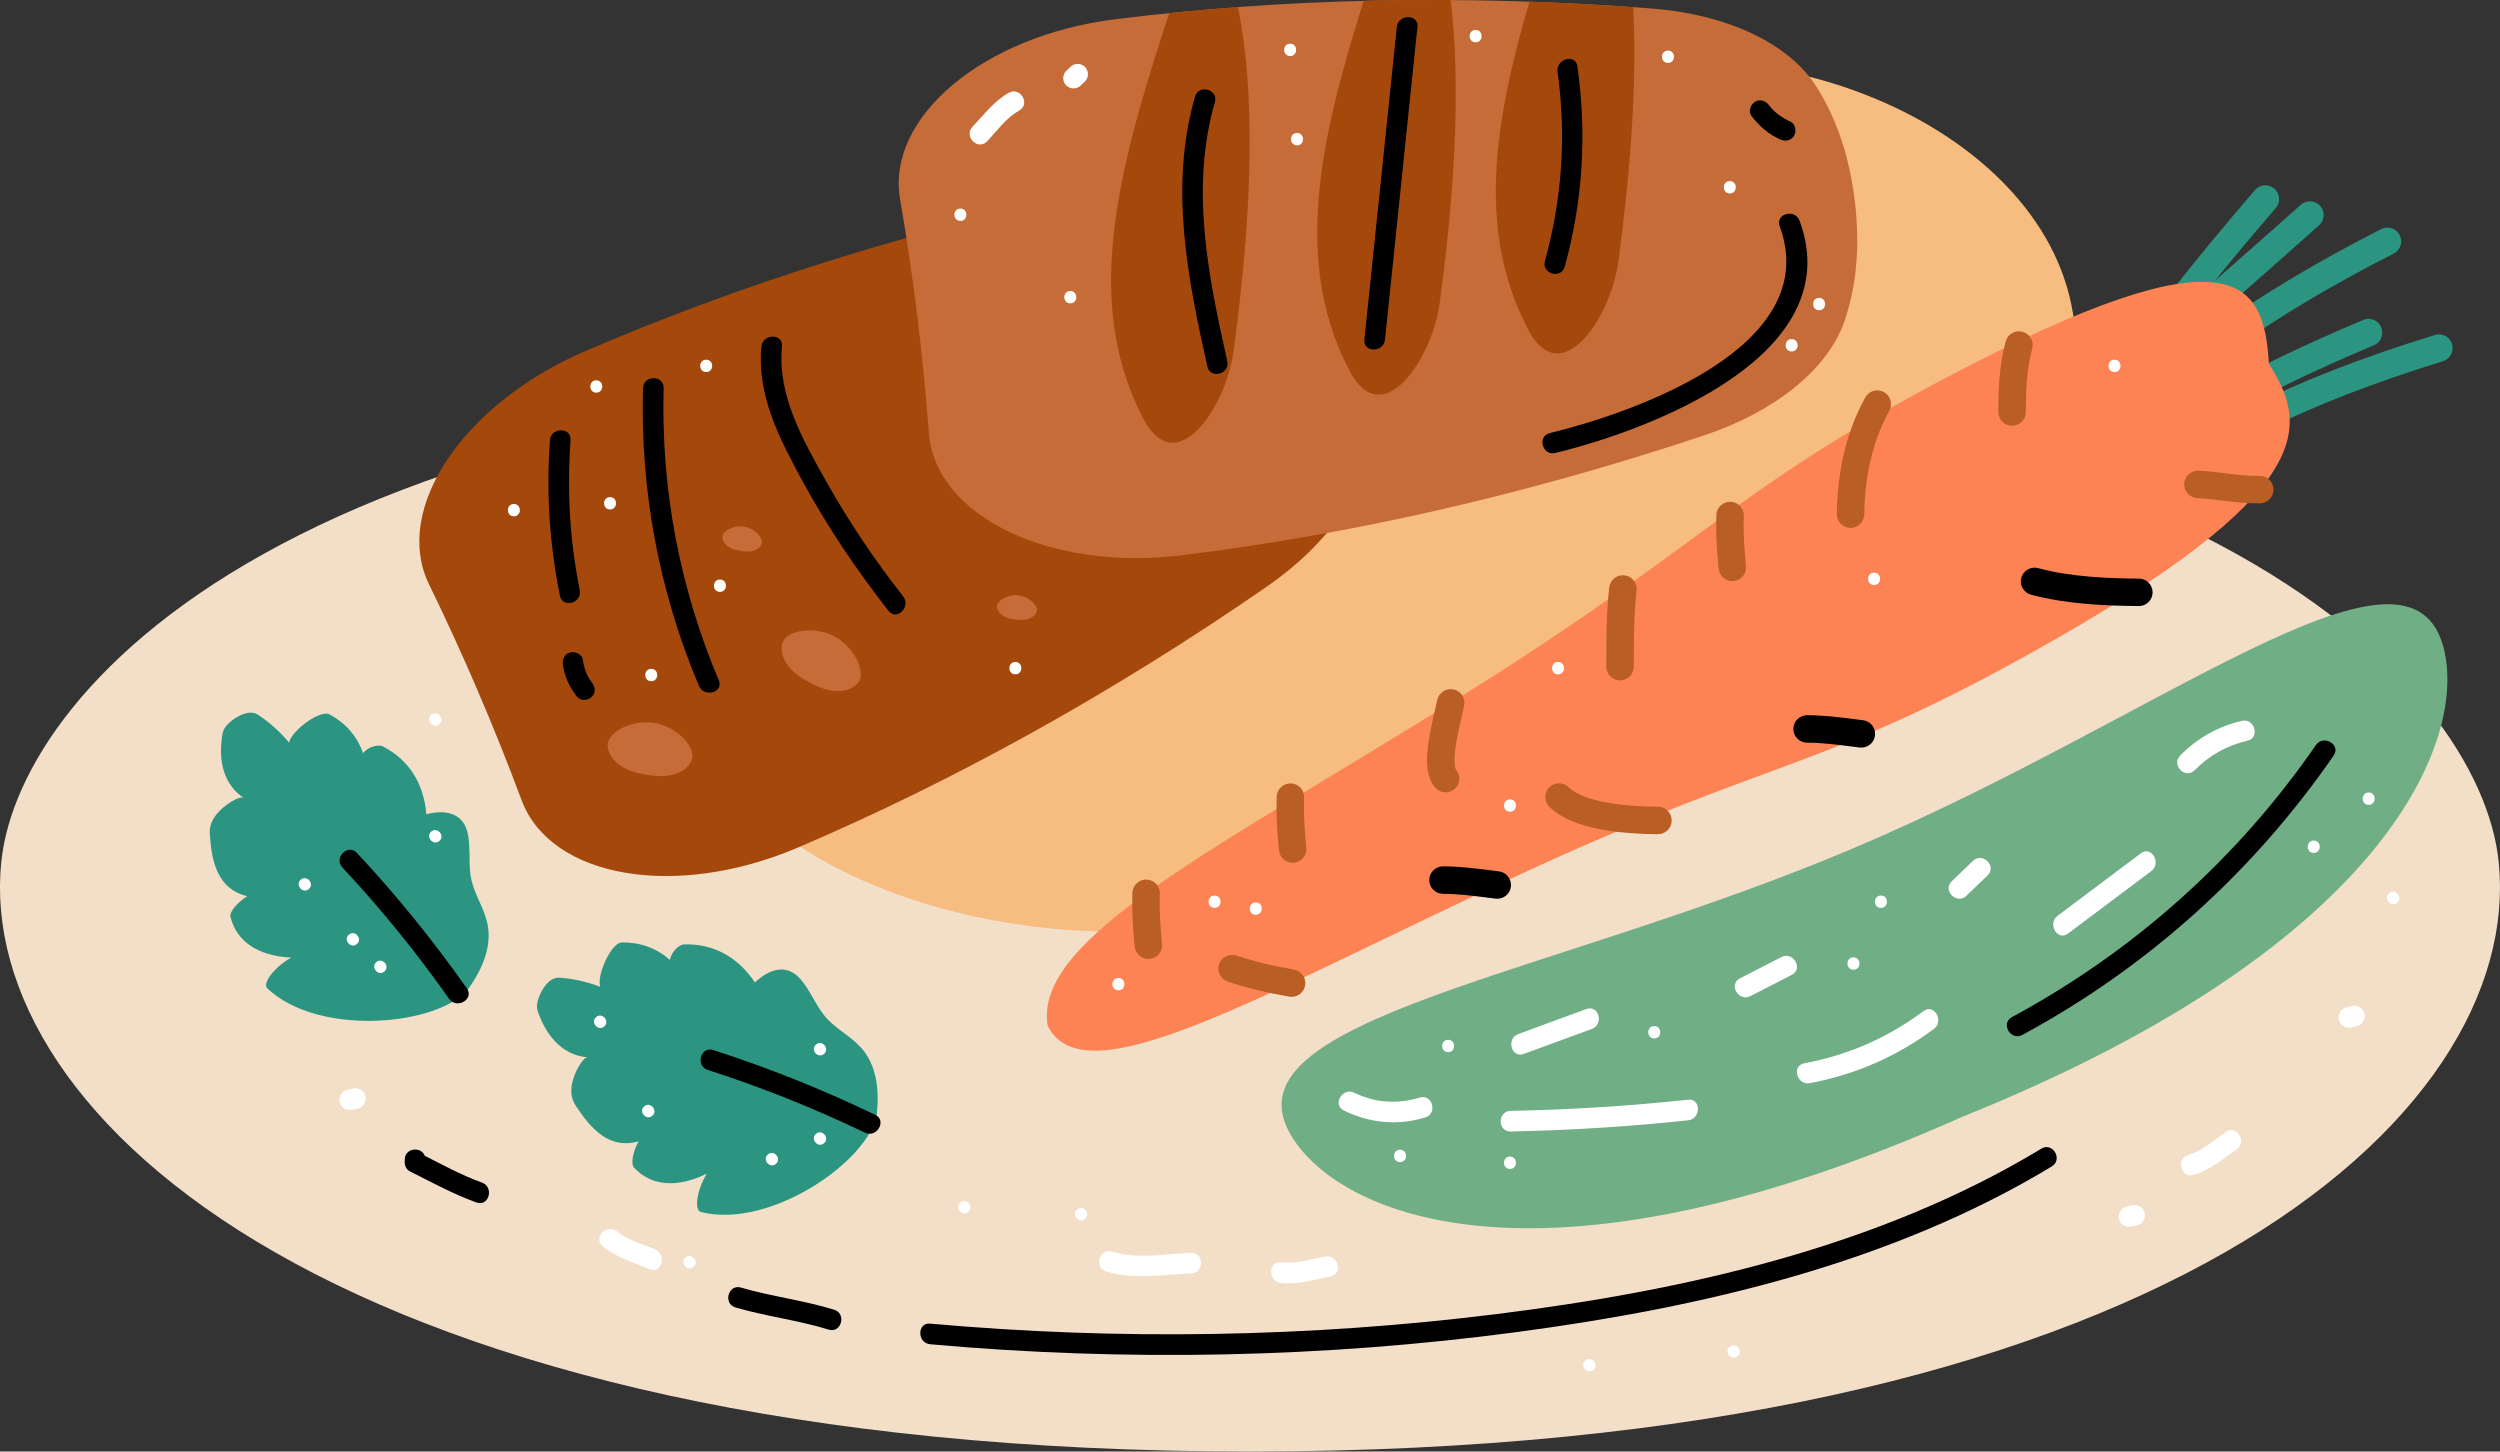 <?xml version="1.0" encoding="UTF-8"?><svg id="b" xmlns="http://www.w3.org/2000/svg" width="727.83" height="422.58" xmlns:xlink="http://www.w3.org/1999/xlink" viewBox="0 0 727.83 422.58"><rect x="0" y="0" width="727.83" height="422.58" fill="#333333" stroke="none"/><defs><style>.e,.f,.g,.h,.i,.j,.k,.l,.m,.n{stroke-width:0px;}.e,.o{fill:#c66c39;}.f{fill:#fd8354;}.g{fill:#2b9582;}.h{fill:#f3dfc7;}.i{fill:#a5480b;}.p{clip-path:url(#d);}.k{fill:#b95e25;}.l{fill:#fff;}.m{fill:#f7bc80;}.n{fill:#70ae85;}</style><clipPath id="d"><path class="e" d="m267.04,91.93c1.4,11.27,2.54,22.7,3.38,34.05,1.79,24.17,35,40.4,73.55,35.68.26-.03.52-.06.79-.1,47.32-5.84,98.06-17.02,151.4-34.82,20.67-6.9,36.15-19.37,40.91-33.47,3.01-8.92,4.7-20.33,2.89-35.02-1.81-14.69-6.23-25.34-11.31-33.26-8.04-12.52-26.09-20.85-47.81-22.52-56.07-4.3-108.01-2.81-155.33,3.03-.26.03-.53.06-.79.1-38.54,4.78-66.81,28.61-62.67,52.48,1.95,11.21,3.62,22.58,5,33.85Z"/></clipPath></defs><g id="c"><path class="h" d="m363.91,108.6s-.09,0-.13,0C91.01,103.69,5.72,199.2.38,250.86c-7.69,74.52,99.4,171.72,363.4,171.72h.26c264,0,371.09-97.2,363.4-171.72-5.33-51.67-90.63-147.17-363.4-142.26-.04,0-.09,0-.13,0Z"/><path class="m" d="m390.01,57.26c-28.5-6.03-58.9-2.36-79.47,3.62-62.51,18.18-126.82,94.33-109.27,147.71,17.54,53.38,114.49,76.54,175.6,54.09,11.12-4.09,24.24-10.52,37.02-19.14,14.1,1.67,27.98,1.14,39.4-.6,62.76-9.55,147.75-79.69,150.92-138.42,3.17-58.73-75.91-97.85-138.92-83.6-20.74,4.69-50.1,16.45-75.27,36.34Z"/><path class="i" d="m139.11,201.17c4.48,10.43,8.76,21.09,12.73,31.76,8.45,22.71,44.87,29.05,80.57,13.77.24-.1.49-.21.73-.31,43.82-18.79,89.44-43.67,135.71-75.63,17.93-12.38,29.33-28.68,29.96-43.54.4-9.41-1.15-20.83-6.99-34.43-5.83-13.6-13.04-22.6-20.13-28.8-11.21-9.78-30.87-12.76-52.19-8.3-55.04,11.49-104.51,27.4-148.33,46.19-.24.1-.49.21-.73.31-35.68,15.33-56.19,46.09-45.56,67.87,4.99,10.23,9.76,20.68,14.24,31.11Z"/><path class="o" d="m267.04,91.93c1.4,11.27,2.54,22.7,3.38,34.05,1.79,24.17,35,40.4,73.55,35.68.26-.03.52-.06.79-.1,47.32-5.84,98.06-17.02,151.4-34.82,20.67-6.9,36.15-19.37,40.91-33.47,3.01-8.92,4.7-20.33,2.89-35.02-1.81-14.69-6.23-25.34-11.31-33.26-8.04-12.52-26.09-20.85-47.81-22.52-56.07-4.3-108.01-2.81-155.33,3.03-.26.03-.53.06-.79.1-38.54,4.78-66.81,28.61-62.67,52.48,1.95,11.21,3.62,22.58,5,33.85Z"/><g class="p"><path class="i" d="m360.24,1.05c-2.47-12-14.57-13.32-18.31-1.95-15.69,47.65-27.54,87.57-9.02,122.87,9.57,18.23,24.05-3.48,26.25-19.85,7.19-53.35,4.86-82.63,1.07-101.06Z"/><path class="i" d="m420.24-12.95c-2.47-12-14.57-13.32-18.31-1.95-15.69,47.65-27.54,87.57-9.02,122.87,9.57,18.23,24.05-3.48,26.25-19.85,7.19-53.35,4.86-82.63,1.07-101.06Z"/><path class="i" d="m472.24-24.95c-2.47-12-14.57-13.32-18.31-1.95-15.69,47.65-27.54,87.57-9.02,122.87,9.57,18.23,24.05-3.48,26.25-19.85,7.19-53.35,4.86-82.63,1.07-101.06Z"/><path class="j" d="m406.66,7.86c-3.15,30.34-6.3,60.68-9.44,91.02-.4,3.84,5.6,3.81,6,0,3.15-30.34,6.3-60.68,9.44-91.02.4-3.84-5.6-3.81-6,0h0Z"/><path class="j" d="m453.45,20.91c2.61,18.61,1.32,36.99-3.68,55.11-1.03,3.73,4.76,5.32,5.79,1.6,5.29-19.18,6.44-38.6,3.68-58.3-.53-3.81-6.32-2.19-5.79,1.6h0Z"/></g><path class="l" d="m314.65,24.88c.41-.39.82-.78,1.22-1.17,1.17-1.12,1.13-3.11,0-4.24-1.17-1.17-3.07-1.12-4.24,0-.41.39-.82.78-1.22,1.17-1.17,1.12-1.13,3.11,0,4.24,1.17,1.17,3.07,1.12,4.24,0h0Z"/><path class="g" d="m610.52,122.14c-2.05,0-3.8-1.57-3.98-3.65l-.09-1.01c-.11-1.27.39-2.52,1.35-3.36l14.15-12.37c15.73-13.75,32-27.97,47.88-42.13,1.65-1.47,4.18-1.32,5.65.32,1.47,1.65,1.32,4.18-.32,5.65-15.91,14.19-32.19,28.42-47.94,42.18l-12.77,11.17c-.35,1.69-1.77,3.02-3.57,3.18-.12.01-.24.02-.35.02Z"/><path class="g" d="m613.41,132.03c-.98,0-1.96-.36-2.73-1.08-1.62-1.51-1.7-4.04-.2-5.65,19.67-21.08,46.74-40.25,82.76-58.6,1.97-1.01,4.38-.22,5.38,1.75,1,1.97.22,4.38-1.75,5.38-35.18,17.92-61.53,36.54-80.55,56.93-.79.84-1.86,1.27-2.92,1.27Z"/><path class="g" d="m620.23,140.57c-1.02,0-2.04-.39-2.82-1.17-1.56-1.56-1.57-4.09-.01-5.66,12.43-12.48,36.18-26.14,70.61-40.6,2.04-.86,4.38.1,5.24,2.14.86,2.04-.1,4.38-2.14,5.24-33.46,14.05-56.35,27.13-68.04,38.87-.78.78-1.81,1.18-2.83,1.18Z"/><path class="g" d="m595.25,157.96c-.36,0-.73-.05-1.1-.15-2.12-.61-3.36-2.82-2.75-4.94,6.25-21.96,28.15-54.77,65.1-97.53,1.44-1.67,3.97-1.86,5.64-.41,1.67,1.45,1.86,3.97.41,5.64-36.19,41.87-57.54,73.66-63.46,94.49-.5,1.76-2.1,2.91-3.85,2.91Z"/><path class="g" d="m619.09,150.82c-1.11,0-2.21-.46-3.01-1.36-1.46-1.66-1.3-4.19.36-5.64,21.29-18.72,50.66-33.43,92.43-46.3,2.11-.65,4.35.53,5,2.64.65,2.11-.53,4.35-2.64,5-40.1,12.35-69.38,26.96-89.51,44.66-.76.67-1.7,1-2.64,1Z"/><path class="f" d="m304.97,298.54c10.68,21.86,61.54-8.73,137.09-43.75,73.43-34.03,87.48-30.34,148.5-64.28.34-.19.68-.38,1.02-.56,84.43-46.98,80.3-66.29,68.97-84.06-1.45-23.33-8.79-40.89-93.86,4.01-.34.18-.68.36-1.02.54-61.48,32.47-69.51,48.13-139.86,92.04-72.4,45.18-124.86,70.6-120.82,96.06Z"/><path class="n" d="m571.45,325.07c126.94-51.13,147.4-112.47,139.62-137.67-11.22-36.33-82.47,21.79-171.26,59.45-88.79,37.66-182.71,49.59-164.39,82.91,12.7,23.1,71.03,51.03,196.02-4.69Z"/><path class="k" d="m334.33,279.18c-2.02,0-3.75-1.53-3.97-3.58-.33-3.16-.73-7.94-.73-12.75,0-.98.02-1.96.05-2.93.08-2.21,1.98-3.96,4.14-3.85,2.21.08,3.93,1.93,3.85,4.14-.03.87-.05,1.76-.05,2.64,0,4.47.38,8.94.69,11.91.23,2.2-1.36,4.17-3.56,4.4-.14.01-.29.02-.43.02Z"/><path class="k" d="m376.33,251.18c-2.02,0-3.75-1.53-3.97-3.58-.33-3.16-.73-7.94-.73-12.75,0-.98.02-1.96.05-2.93.08-2.21,1.97-3.93,4.14-3.85,2.21.08,3.93,1.93,3.85,4.14-.03.87-.05,1.76-.05,2.64,0,4.47.38,8.94.69,11.91.23,2.2-1.36,4.17-3.56,4.4-.14.01-.29.02-.43.02Z"/><path class="k" d="m504.33,169.18c-2.02,0-3.75-1.53-3.97-3.58-.33-3.16-.73-7.94-.73-12.75,0-.98.02-1.96.05-2.93.08-2.21,1.94-3.88,4.14-3.85,2.21.08,3.93,1.93,3.85,4.14-.03.87-.05,1.76-.05,2.64,0,4.47.38,8.94.69,11.91.23,2.2-1.36,4.17-3.56,4.4-.14.01-.29.02-.43.02Z"/><path class="k" d="m376.03,290.22c-.22,0-.45-.02-.67-.06-6.43-1.09-12.46-2.56-17.92-4.38-2.1-.7-3.23-2.96-2.53-5.06.7-2.09,2.96-3.23,5.06-2.53,5.07,1.69,10.69,3.06,16.72,4.08,2.18.37,3.65,2.43,3.28,4.61-.33,1.95-2.02,3.33-3.94,3.33Z"/><path class="k" d="m420.87,230.67c-1.11,0-2.21-.45-3.01-1.35-1.62-1.83-2.41-4.45-2.41-8.01,0-4.59,1.33-10.33,2.39-14.94.21-.91.41-1.79.6-2.61.48-2.16,2.62-3.52,4.77-3.04,2.16.48,3.52,2.61,3.04,4.77-.19.84-.4,1.75-.61,2.69-.97,4.21-2.19,9.46-2.19,13.14,0,2.12.41,2.71.41,2.72,1.47,1.65,1.31,4.17-.34,5.64-.76.67-1.71,1-2.65,1Z"/><path class="j" d="m435.91,261.66c-.16,0-.33,0-.5-.03l-2.27-.29c-4.5-.57-8.75-1.12-13.04-1.12-2.21,0-4-1.79-4-4s1.79-4,4-4c4.8,0,9.5.6,14.05,1.18l2.24.28c2.19.27,3.75,2.27,3.48,4.46-.25,2.03-1.97,3.51-3.96,3.51Z"/><path class="j" d="m541.91,217.66c-.16,0-.33,0-.5-.03l-2.27-.29c-4.5-.57-8.75-1.12-13.04-1.12-2.21,0-4-1.79-4-4s1.79-4,4-4c4.8,0,9.5.6,14.05,1.18l2.24.28c2.19.27,3.75,2.27,3.48,4.46-.25,2.03-1.97,3.51-3.96,3.51Z"/><path class="k" d="m482.69,242.87c-15.88-.16-26.19-2.75-31.58-7.94-1.59-1.53-1.64-4.06-.11-5.66,1.53-1.59,4.06-1.64,5.66-.11,2.6,2.51,9.24,5.53,26.06,5.7,2.21.02,3.98,1.83,3.96,4.04-.02,2.2-1.81,3.96-4,3.96Z"/><path class="k" d="m471.64,198.08c-2.21,0-4-1.79-4-4v-.62c0-7.27,0-14.78.86-22.43.24-2.2,2.22-3.78,4.42-3.53,2.2.24,3.78,2.22,3.53,4.42-.8,7.21-.8,14.5-.8,21.54v.62c0,2.21-1.79,4-4,4Z"/><path class="j" d="m622.69,176.44c-9.15-.06-20.96-.49-31.42-3.32-2.13-.58-3.39-2.78-2.81-4.91.58-2.13,2.78-3.38,4.91-2.81,9.57,2.6,20.71,2.99,29.35,3.05,2.21.01,3.99,1.82,3.97,4.03-.01,2.2-1.8,3.97-4,3.97Z"/><path class="k" d="m538.75,153.7c-2.25-.02-4.02-1.83-4-4.04.09-8.85,1.61-21.93,8.29-33.95,1.08-1.93,3.51-2.62,5.44-1.55,1.93,1.08,2.62,3.51,1.55,5.44-5.87,10.55-7.2,22.21-7.29,30.14-.02,2.2-1.81,3.96-4,3.96Z"/><path class="k" d="m585.78,123.95c-2.21,0-4-1.79-4-4,0-6.62.26-13.69,2.14-20.55.58-2.13,2.78-3.39,4.92-2.8,2.13.58,3.38,2.78,2.8,4.92-1.63,5.95-1.86,12.38-1.86,18.43,0,2.21-1.79,4-4,4Z"/><path class="k" d="m657.31,146.55c-3.52,0-6.85-.4-10.07-.79-2.42-.3-4.93-.6-7.56-.74-2.21-.12-3.9-2-3.78-4.21.12-2.21,2.05-3.89,4.21-3.78,2.9.15,5.54.48,8.1.79,3.12.38,6.08.74,9.11.74h.49c2.25-.09,4.04,1.7,4.08,3.91.05,2.21-1.71,4.04-3.92,4.08h-.66Z"/><path class="l" d="m439.8,329.41c17.27-.33,34.48-1.42,51.65-3.25,3.8-.41,3.84-6.41,0-6-17.18,1.84-34.38,2.92-51.65,3.25-3.86.07-3.87,6.07,0,6h0Z"/><path class="l" d="m443.62,306.83c6.6-2.43,13.21-4.85,19.82-7.28,3.59-1.32,2.04-7.12-1.6-5.79-6.61,2.43-13.21,4.85-19.82,7.28-3.59,1.32-2.04,7.12,1.6,5.79h0Z"/><path class="l" d="m391.26,323.32c7.49,3.67,15.66,4.45,23.67,2.01,3.68-1.12,2.11-6.92-1.6-5.79-6.43,1.96-12.98,1.56-19.04-1.41-3.45-1.69-6.5,3.48-3.03,5.18h0Z"/><path class="l" d="m526.9,315.34c13.2-2.46,25.35-7.77,36.12-15.79,3.06-2.28.07-7.49-3.03-5.18-10.42,7.76-21.92,12.8-34.69,15.18-3.79.71-2.19,6.49,1.6,5.79h0Z"/><path class="l" d="m509.59,290c4.02-2.06,8.04-4.13,12.06-6.19,3.44-1.76.4-6.94-3.03-5.18-4.02,2.06-8.04,4.13-12.06,6.19-3.44,1.76-.4,6.94,3.03,5.18h0Z"/><path class="l" d="m602.06,271.79c8.08-6.06,16.17-12.13,24.25-18.19,3.05-2.29.06-7.5-3.03-5.18-8.08,6.06-16.17,12.13-24.25,18.19-3.05,2.29-.06,7.5,3.03,5.18h0Z"/><path class="l" d="m572.46,260.8c2.06-1.98,4.12-3.96,6.18-5.94,2.79-2.68-1.46-6.92-4.24-4.24-2.06,1.98-4.12,3.96-6.18,5.94-2.79,2.68,1.46,6.92,4.24,4.24h0Z"/><path class="l" d="m638.96,224.22c4.26-4.36,9.38-7.2,15.31-8.56,3.76-.86,2.17-6.65-1.6-5.79-6.88,1.58-13.03,5.06-17.96,10.1-2.7,2.76,1.54,7.01,4.24,4.24h0Z"/><path class="j" d="m588.77,301.29c36.33-19.6,67.2-47.38,90.64-81.34,2.2-3.19-3-6.19-5.18-3.03-22.86,33.12-53.08,60.08-88.49,79.19-3.4,1.83-.37,7.02,3.03,5.18h0Z"/><path class="e" d="m188.03,225.49c9.18,1.85,12.86-2.21,13.47-4.64.88-3.51-4.35-9.21-10.85-10.34-6.5-1.14-13.36,2.45-13.72,6.05-.25,2.5,1.84,7.56,11.1,8.94Z"/><path class="e" d="m235.79,198.72c8.17,4.58,12.92,1.85,14.25-.28,1.92-3.07-1.32-10.1-7.16-13.18-5.84-3.08-13.46-1.77-14.91,1.55-1.01,2.3-.57,7.76,7.82,11.91Z"/><path class="e" d="m215.49,160.35c4.3.86,6.02-1.03,6.31-2.17.41-1.64-2.04-4.31-5.08-4.84-3.04-.53-6.25,1.14-6.42,2.83-.12,1.17.86,3.54,5.2,4.18Z"/><path class="e" d="m295.68,180.38c4.34.62,5.95-1.37,6.18-2.52.32-1.66-2.27-4.19-5.34-4.55-3.07-.36-6.18,1.49-6.26,3.18-.05,1.17,1.06,3.49,5.42,3.89Z"/><path class="l" d="m293.69,27.02c-4.3,2.39-7.23,6.38-10.56,9.89-2.66,2.8,1.58,7.05,4.24,4.24,2.95-3.11,5.53-6.84,9.34-8.95,3.38-1.88.35-7.06-3.03-5.18h0Z"/><path class="j" d="m347.9,28.14c-7.5,26.14-2.2,52.67,3.61,78.59.84,3.77,6.63,2.17,5.79-1.6-5.57-24.88-10.81-50.29-3.61-75.4,1.07-3.72-4.72-5.31-5.79-1.6h0Z"/><path class="j" d="m518.12,65.84c12.93,35.02-42.22,54.22-66.93,60.25-3.75.91-2.16,6.7,1.6,5.79,27.94-6.81,85.55-28.55,71.12-67.63-1.33-3.59-7.13-2.04-5.79,1.6h0Z"/><path class="j" d="m509.88,33.72c2.23,2.94,4.95,5.33,8.34,6.86,1.48.67,3.23.42,4.1-1.08.75-1.28.41-3.43-1.08-4.1-2.39-1.08-4.58-2.6-6.18-4.71-.98-1.29-2.59-1.96-4.1-1.08-1.27.74-2.06,2.81-1.08,4.1h0Z"/><path class="j" d="m187.2,112.98c-.81,29.88,4.65,59.16,16.28,86.7,1.48,3.5,7.29,1.96,5.79-1.6-11.43-27.08-16.86-55.71-16.06-85.1.11-3.86-5.89-3.86-6,0h0Z"/><path class="j" d="m221.67,100.87c-1.39,14.18,5.32,26.94,11.89,39.05,7.26,13.38,15.75,25.96,25.13,37.93,2.38,3.04,6.6-1.24,4.24-4.24-8.35-10.66-15.91-21.89-22.53-33.7-6.71-11.98-14.12-24.88-12.73-39.04.38-3.84-5.63-3.81-6,0h0Z"/><path class="j" d="m160.11,128.15c-1.12,15.25-.12,30.27,2.89,45.26.76,3.78,6.54,2.18,5.79-1.6-2.91-14.48-3.75-28.94-2.68-43.66.28-3.85-5.72-3.83-6,0h0Z"/><path class="j" d="m163.89,193.63c.48,3.47,2,6.52,4.15,9.25,1,1.27,3.19,1.05,4.24,0,1.26-1.26,1.01-2.97,0-4.24-1.51-1.91-2.27-4.22-2.6-6.6-.22-1.61-2.27-2.48-3.69-2.09-1.73.47-2.32,2.08-2.1,3.69h0Z"/><path class="g" d="m77.83,287.75c-1.57-1.49,2.12-6.26,6.93-8.95-9.72-.52-15.9-4.72-17.67-11.89-.34-1.37,1.95-4.14,4.89-6-8.42-1.99-10.32-9.61-10.88-17.72-.11-1.66-.08-3.57,1.96-6.16s6.86-5.63,7.95-4.67c-5.45-3.65-7.63-10.03-6.29-18.39.17-1.03.44-2.2,2.36-3.84,1.24-1.06,2.71-1.89,3.92-2.29,2.42-.8,3.57-.14,4.57.55,3.84,2.63,7.11,5.74,9.77,9.31-.22-.08-.42-.17-.6-.28-3.18-1.93,7.9-11.24,11.23-9.43,4.73,2.57,8.03,6.38,9.73,11.29,1.63-2.1,4.69-2.56,5.81-1.97,7.54,3.96,11.86,10.71,12.61,19.72,7.17-1.75,10.67.86,11.83,4.76,1.17,3.91.4,9.07,1.09,13.3.81,5.01,3.66,8.64,4.78,13.45,1.13,4.8.34,11.18-5.42,19.28-8.64,10.83-43.61,14.12-58.56-.06Z"/><path class="j" d="m135.92,287.76c-9.76-13.88-20.42-27.04-32-39.45-2.64-2.83-6.88,1.42-4.24,4.24,11.23,12.03,21.59,24.77,31.06,38.23,2.2,3.13,7.41.14,5.18-3.03h0Z"/><path class="g" d="m204.09,352.87c-2.1-.54-1.2-6.5,1.69-11.19-8.74,4.28-16.19,3.63-21.22-1.77-.96-1.03-.32-4.57,1.34-7.62-8.33,2.36-13.69-3.36-18.13-10.17-.91-1.39-1.81-3.08-1.29-6.33.52-3.25,3.25-8.25,4.67-7.95-6.54-.53-11.55-5.04-14.45-13-.36-.98-.69-2.14.19-4.51.57-1.53,1.44-2.97,2.3-3.91,1.72-1.88,3.04-1.86,4.26-1.75,4.64.42,9,1.55,13.06,3.37-.23.04-.45.05-.66.04-3.72-.14,1.43-13.67,5.21-13.71,5.38-.06,10.12,1.66,13.99,5.12.4-2.62,2.85-4.52,4.12-4.55,8.52-.22,15.57,3.58,20.61,11.08,5.41-5.02,9.73-4.45,12.66-1.6,2.92,2.85,4.77,7.73,7.43,11.09,3.15,3.98,7.4,5.77,10.73,9.41,3.32,3.65,5.74,9.6,4.66,19.47-2.27,13.66-31.21,33.57-51.17,28.47Z"/><path class="j" d="m254.82,324.57c-15.3-7.36-31.01-13.66-47.17-18.87-3.68-1.19-5.26,4.6-1.6,5.79,15.67,5.05,30.9,11.12,45.74,18.26,3.46,1.67,6.51-3.51,3.03-5.18h0Z"/><path class="j" d="m270.81,391.36c56.85,5.09,114.52,3.97,171.09-3.59,53.61-7.16,108.71-19.92,155.44-48.18,3.3-2,.29-7.19-3.03-5.18-47.52,28.74-103.97,41.34-158.53,48.15-54.61,6.82-110.17,7.7-164.98,2.79-3.84-.34-3.82,5.66,0,6h0Z"/><path class="j" d="m214.12,380.64c8.94,2.62,18.23,3.7,27.13,6.45,3.7,1.14,5.28-4.65,1.6-5.79-8.9-2.75-18.2-3.83-27.13-6.45-3.71-1.09-5.3,4.7-1.6,5.79h0Z"/><path class="j" d="m117.83,337.58v.84c0,1,.56,2.13,1.49,2.59,6.39,3.2,12.65,6.65,19.4,9.07,3.64,1.31,5.21-4.49,1.6-5.79-6.25-2.25-12.04-5.5-17.96-8.47.5.86.99,1.73,1.49,2.59v-.84c0-3.86-6-3.87-6,0h0Z"/><path class="l" d="m279.6,60.72c-2.32,0-2.32,3.6,0,3.6s2.32-3.6,0-3.6Z"/><path class="l" d="m173.6,110.72c-2.32,0-2.32,3.6,0,3.6s2.32-3.6,0-3.6Z"/><path class="l" d="m209.6,168.72c-2.32,0-2.32,3.6,0,3.6s2.32-3.6,0-3.6Z"/><path class="l" d="m205.6,104.72c-2.32,0-2.32,3.6,0,3.6s2.32-3.6,0-3.6Z"/><path class="l" d="m295.6,192.72c-2.32,0-2.32,3.6,0,3.6s2.32-3.6,0-3.6Z"/><path class="l" d="m481.6,298.72c-2.32,0-2.32,3.6,0,3.6s2.32-3.6,0-3.6Z"/><path class="l" d="m365.6,262.72c-2.32,0-2.32,3.6,0,3.6s2.32-3.6,0-3.6Z"/><path class="l" d="m439.6,232.72c-2.32,0-2.32,3.6,0,3.6s2.32-3.6,0-3.6Z"/><path class="l" d="m353.6,260.72c-2.32,0-2.32,3.6,0,3.6s2.32-3.6,0-3.6Z"/><path class="l" d="m615.6,104.72c-2.32,0-2.32,3.6,0,3.6s2.32-3.6,0-3.6Z"/><path class="l" d="m453.6,192.72c-2.32,0-2.32,3.6,0,3.6s2.32-3.6,0-3.6Z"/><path class="l" d="m545.6,166.72c-2.32,0-2.32,3.6,0,3.6s2.32-3.6,0-3.6Z"/><path class="l" d="m421.6,302.72c-2.32,0-2.32,3.6,0,3.6s2.32-3.6,0-3.6Z"/><path class="l" d="m325.6,284.72c-2.32,0-2.32,3.6,0,3.6s2.32-3.6,0-3.6Z"/><path class="l" d="m547.6,260.72c-2.32,0-2.32,3.6,0,3.6s2.32-3.6,0-3.6Z"/><path class="l" d="m689.6,230.72c-2.32,0-2.32,3.6,0,3.6s2.32-3.6,0-3.6Z"/><path class="l" d="m673.6,244.72c-2.32,0-2.32,3.6,0,3.6s2.32-3.6,0-3.6Z"/><path class="l" d="m439.6,336.72c-2.32,0-2.32,3.6,0,3.6s2.32-3.6,0-3.6Z"/><path class="l" d="m407.6,334.72c-2.32,0-2.32,3.6,0,3.6s2.32-3.6,0-3.6Z"/><path class="l" d="m539.6,278.72c-2.32,0-2.32,3.6,0,3.6s2.32-3.6,0-3.6Z"/><path class="l" d="m177.6,144.72c-2.32,0-2.32,3.6,0,3.6s2.32-3.6,0-3.6Z"/><path class="l" d="m189.6,194.72c-2.32,0-2.32,3.6,0,3.6s2.32-3.6,0-3.6Z"/><path class="l" d="m149.6,146.72c-2.32,0-2.32,3.6,0,3.6s2.32-3.6,0-3.6Z"/><path class="l" d="m375.6,12.72c-2.32,0-2.32,3.6,0,3.6s2.32-3.6,0-3.6Z"/><path class="l" d="m429.6,8.72c-2.32,0-2.32,3.6,0,3.6s2.32-3.6,0-3.6Z"/><path class="l" d="m521.6,98.72c-2.32,0-2.32,3.6,0,3.6s2.32-3.6,0-3.6Z"/><path class="l" d="m529.6,86.72c-2.32,0-2.32,3.6,0,3.6s2.32-3.6,0-3.6Z"/><path class="l" d="m503.6,52.72c-2.32,0-2.32,3.6,0,3.6s2.32-3.6,0-3.6Z"/><path class="l" d="m311.6,84.72c-2.32,0-2.32,3.6,0,3.6s2.32-3.6,0-3.6Z"/><path class="l" d="m377.6,38.72c-2.32,0-2.32,3.6,0,3.6s2.32-3.6,0-3.6Z"/><path class="l" d="m485.6,14.72c-2.32,0-2.32,3.6,0,3.6s2.32-3.6,0-3.6Z"/><path class="l" d="m102.69,316.92c-.55.12-1.1.25-1.65.37-1.58.35-2.51,2.18-2.1,3.69.45,1.63,2.1,2.45,3.69,2.09.55-.12,1.1-.25,1.65-.37,1.58-.35,2.51-2.18,2.1-3.69-.45-1.63-2.1-2.45-3.69-2.1h0Z"/><path class="l" d="m620.69,350.92c-.55.12-1.1.25-1.65.37-1.58.35-2.51,2.18-2.1,3.69.45,1.63,2.1,2.45,3.69,2.09.55-.12,1.1-.25,1.65-.37,1.58-.35,2.51-2.18,2.1-3.69-.45-1.63-2.1-2.45-3.69-2.1h0Z"/><path class="l" d="m684.69,292.92c-.55.12-1.1.25-1.65.37-1.58.35-2.51,2.18-2.1,3.69.45,1.63,2.1,2.45,3.69,2.09.55-.12,1.1-.25,1.65-.37,1.58-.35,2.51-2.18,2.1-3.69-.45-1.63-2.1-2.45-3.69-2.1h0Z"/><path class="l" d="m175.44,362.78c4.01,3.34,8.93,4.75,13.67,6.71,3.56,1.48,5.12-4.33,1.6-5.79-3.69-1.53-7.9-2.57-11.02-5.17-2.95-2.45-7.21,1.77-4.24,4.24h0Z"/><path class="l" d="m372.95,373.53c4.88.53,9.64-1,14.38-1.91,3.79-.72,2.18-6.51-1.6-5.79-4.25.81-8.41,2.17-12.79,1.69-3.83-.42-3.8,5.59,0,6h0Z"/><path class="l" d="m322.1,370.18c8.07,2.39,16.43.92,24.66.57,3.85-.16,3.87-6.16,0-6-7.65.33-15.58,1.87-23.07-.35-3.71-1.1-5.29,4.69-1.6,5.79h0Z"/><path class="l" d="m638.67,342.07c4.73-1.45,8.43-4.65,12.44-7.4,3.17-2.17.17-7.37-3.03-5.18-3.52,2.41-6.86,5.52-11.01,6.79-3.68,1.13-2.11,6.92,1.59,5.79h0Z"/><path class="l" d="m199.54,366.12c-1.74,1.53.64,4.24,2.38,2.7,1.74-1.53-.64-4.24-2.38-2.7Z"/><path class="l" d="m695.54,260.12c-1.74,1.53.64,4.24,2.38,2.7,1.74-1.53-.64-4.24-2.38-2.7Z"/><path class="l" d="m87.54,256.12c-1.74,1.53.64,4.24,2.38,2.7,1.74-1.53-.64-4.24-2.38-2.7Z"/><path class="l" d="m313.54,352.12c-1.74,1.53.64,4.24,2.38,2.7,1.74-1.53-.64-4.24-2.38-2.7Z"/><path class="l" d="m173.54,296.12c-1.74,1.53.64,4.24,2.38,2.7,1.74-1.53-.64-4.24-2.38-2.7Z"/><path class="l" d="m125.54,208.12c-1.74,1.53.64,4.24,2.38,2.7,1.74-1.53-.64-4.24-2.38-2.7Z"/><path class="l" d="m187.54,322.12c-1.74,1.53.64,4.24,2.38,2.7,1.74-1.53-.64-4.24-2.38-2.7Z"/><path class="l" d="m237.54,304.12c-1.74,1.53.64,4.24,2.38,2.7,1.74-1.53-.64-4.24-2.38-2.7Z"/><path class="l" d="m503.54,392.12c-1.74,1.53.64,4.24,2.38,2.7,1.74-1.53-.64-4.24-2.38-2.7Z"/><path class="l" d="m461.54,396.12c-1.74,1.53.64,4.24,2.38,2.7,1.74-1.53-.64-4.24-2.38-2.7Z"/><path class="l" d="m279.54,350.12c-1.74,1.53.64,4.24,2.38,2.7,1.74-1.53-.64-4.24-2.38-2.7Z"/><path class="l" d="m223.54,336.12c-1.74,1.53.64,4.24,2.38,2.7,1.74-1.53-.64-4.24-2.38-2.7Z"/><path class="l" d="m237.54,330.12c-1.74,1.53.64,4.24,2.38,2.7,1.74-1.53-.64-4.24-2.38-2.7Z"/><path class="l" d="m109.54,280.12c-1.74,1.53.64,4.24,2.38,2.7,1.74-1.53-.64-4.24-2.38-2.7Z"/><path class="l" d="m101.54,272.12c-1.74,1.53.64,4.24,2.38,2.7,1.74-1.53-.64-4.24-2.38-2.7Z"/><path class="l" d="m125.54,242.12c-1.74,1.53.64,4.24,2.38,2.7,1.74-1.53-.64-4.24-2.38-2.7Z"/></g></svg>